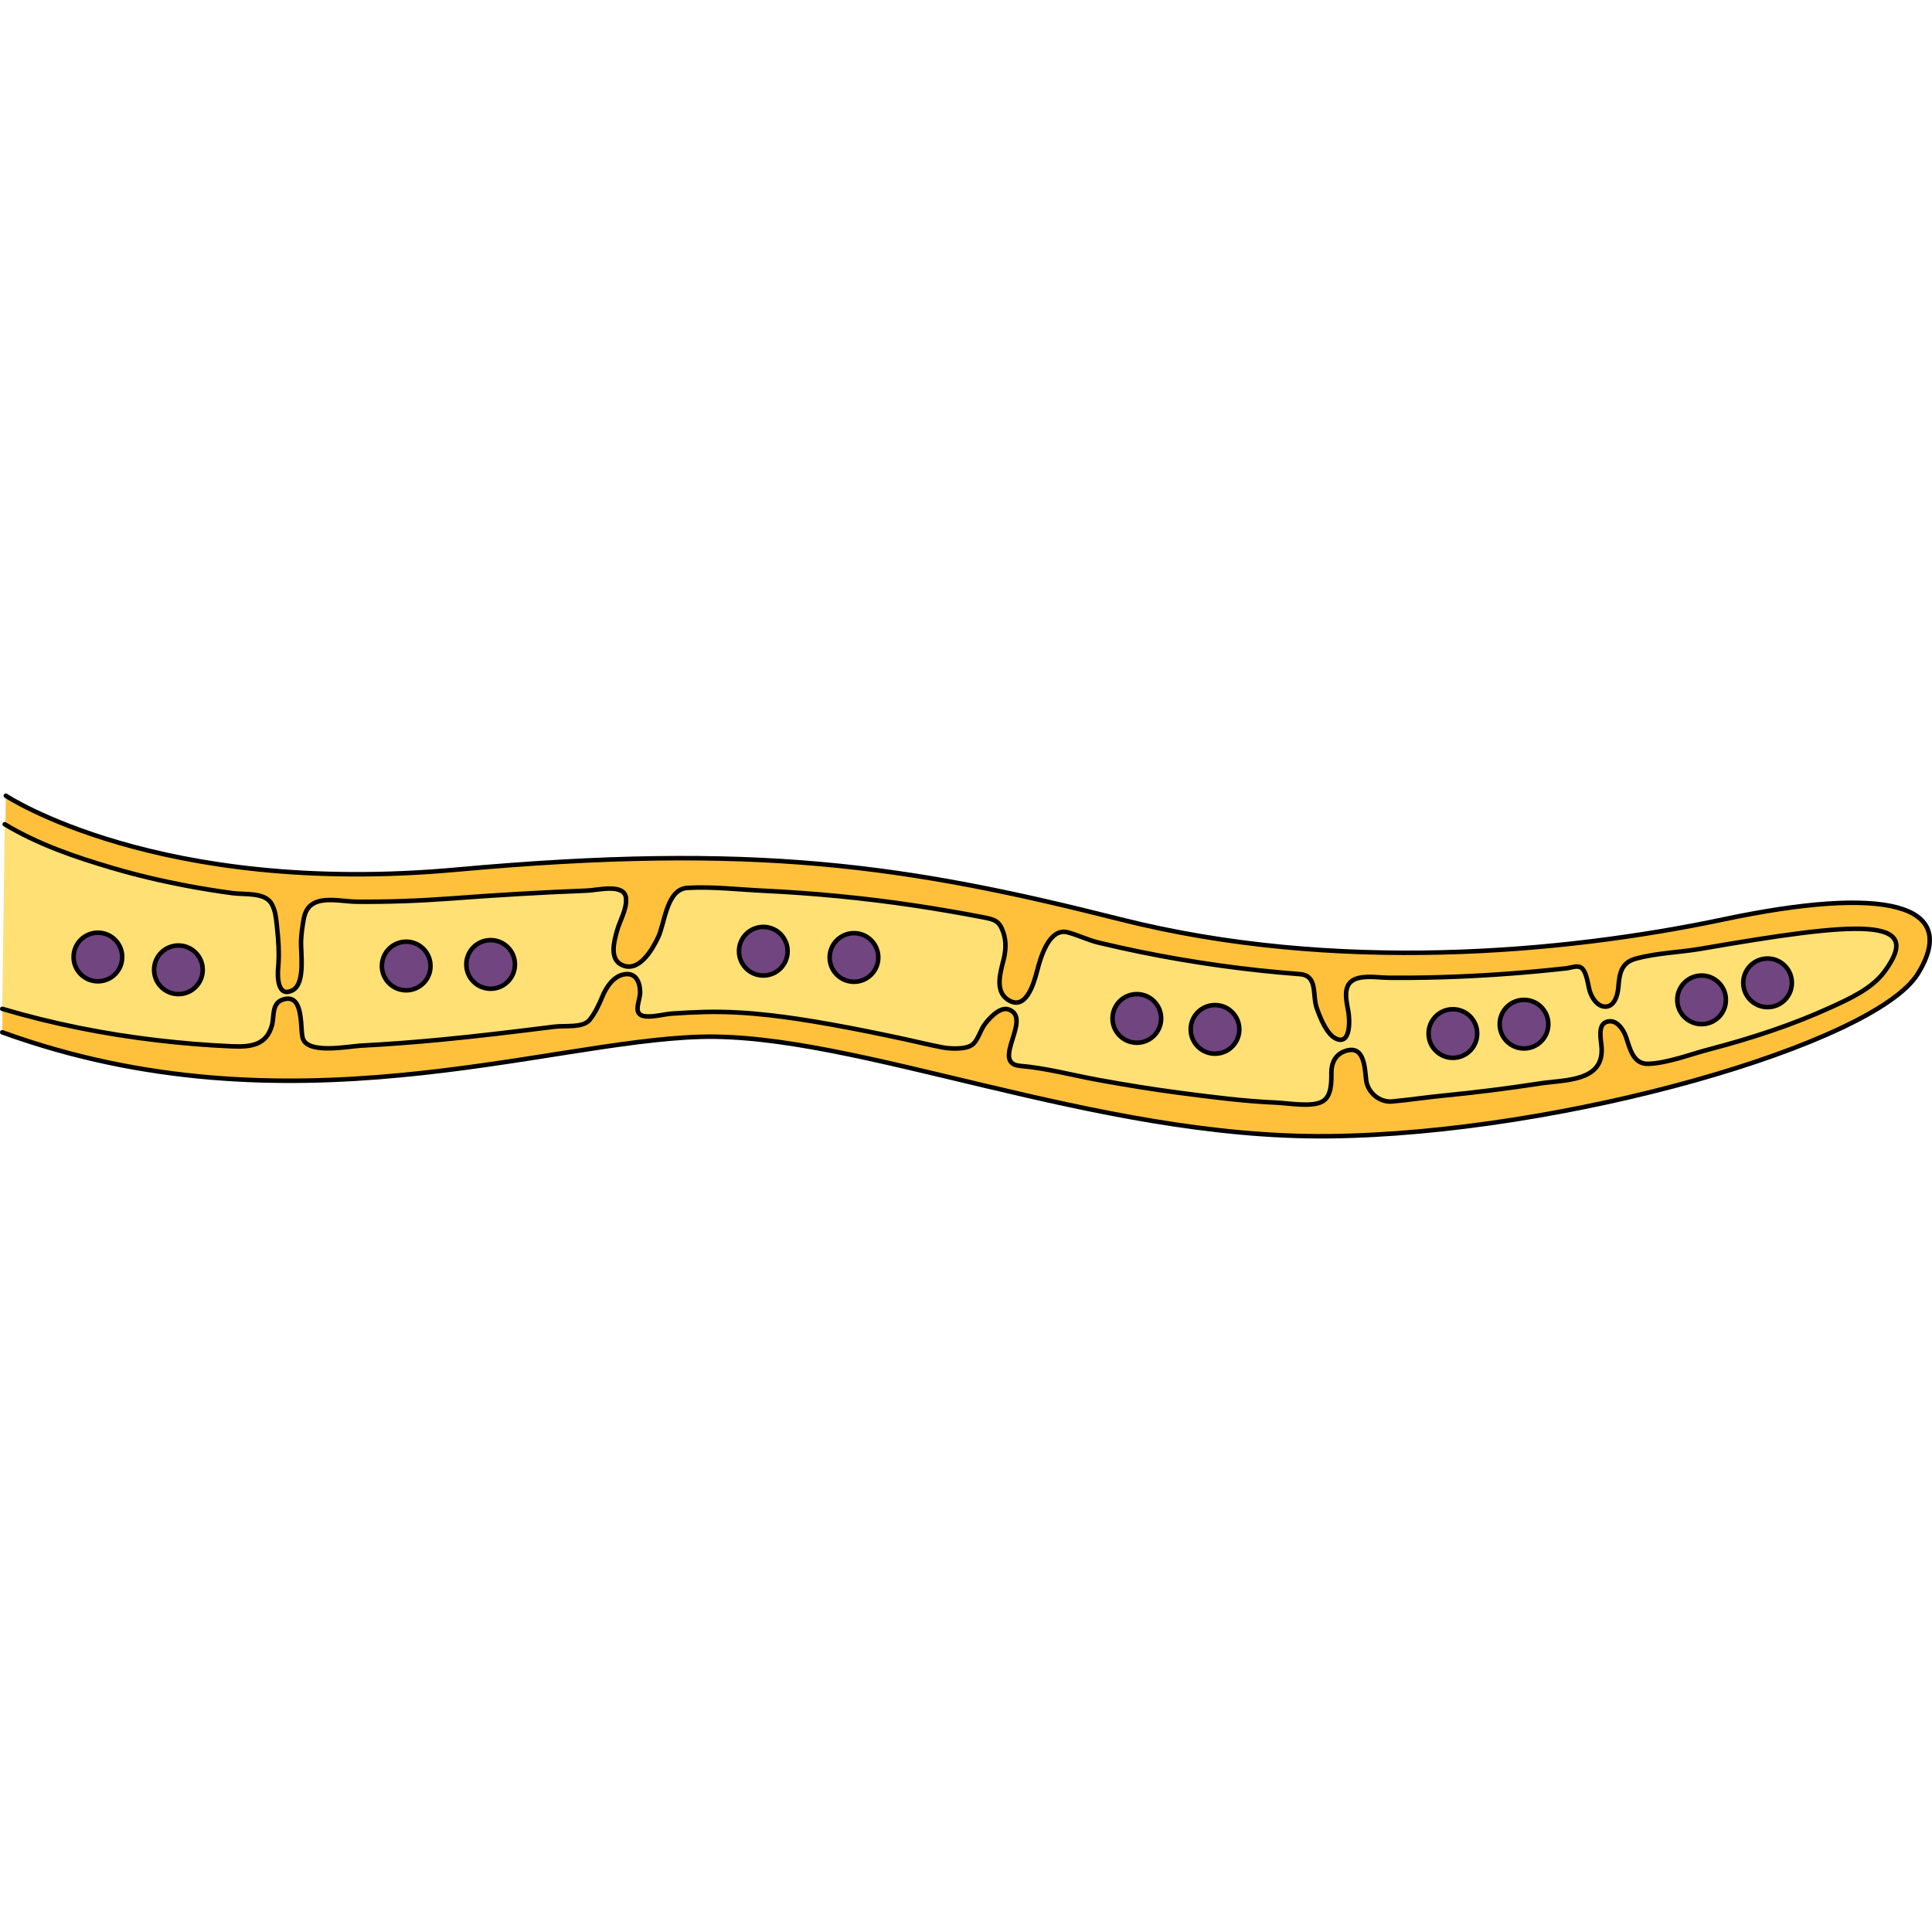 <?xml version="1.0" encoding="utf-8"?>
<!-- Created by: Science Figures, www.sciencefigures.org, Generator: Science Figures Editor -->
<!DOCTYPE svg PUBLIC "-//W3C//DTD SVG 1.1//EN" "http://www.w3.org/Graphics/SVG/1.1/DTD/svg11.dtd">
<svg version="1.1" id="Layer_1" xmlns="http://www.w3.org/2000/svg" xmlns:xlink="http://www.w3.org/1999/xlink" 
	 width="800px" height="800px" viewBox="0 0 427.603 76.365" enable-background="new 0 0 427.603 76.365"
	 xml:space="preserve">
<g>
	<path fill="#FFC13B" stroke="#000000" stroke-linecap="round" stroke-miterlimit="10" d="M1.293,0.5
		C1.293,0.5,35,22.857,101,16.858c66-6,99.5-1,147,10.999c47.5,12,98,7.5,133.5,0s52.5-3.5,43,12s-78.5,35.5-130.5,36
		s-104.5-23-139-22s-91,22-154.5-1"/>
	<path fill="#FFE074" stroke="#000000" stroke-linecap="round" stroke-linejoin="round" stroke-miterlimit="10" d="M1.049,6.81
		c7.283,4.421,15.693,7.293,23.815,9.676c5.444,1.598,10.976,2.901,16.552,3.952c3.33,0.628,6.678,1.165,10.036,1.617
		c2.819,0.379,7.296-0.256,8.728,2.482c0.76,1.453,0.899,2.87,1.076,4.501c0.348,3.198,0.609,6.355,0.305,9.563
		c-0.168,1.759-0.197,6.745,3.232,4.929c2.854-1.512,1.722-8.385,1.838-10.966c0.072-1.614,0.316-3.327,0.615-4.908
		c1.092-5.78,7.474-3.73,11.807-3.698c6.852,0.051,13.705-0.194,20.539-0.703c10.111-0.754,20.235-1.374,30.369-1.756
		c2.352-0.089,8.307-1.678,8.596,1.69c0.209,2.45-1.368,4.935-2.002,7.226c-0.637,2.301-1.703,6.146,0.996,7.496
		c3.797,1.901,6.813-3.315,8.125-6.111c1.504-3.201,1.838-10.64,6.482-10.907c5.504-0.318,11.461,0.378,16.996,0.643
		c11.121,0.532,22.211,1.609,33.224,3.254c5.088,0.76,10.157,1.639,15.209,2.61c2.62,0.504,3.635,0.8,4.517,3.486
		c0.647,1.97,0.494,4.029-0.011,6.014c-0.718,2.82-1.919,6.819,0.957,8.737c3.972,2.649,5.755-3.554,6.458-6.261
		c0.768-2.955,2.654-9.785,6.86-8.633c2.297,0.63,4.477,1.723,6.876,2.294c3.065,0.729,6.141,1.412,9.228,2.042
		c11.604,2.367,23.355,4.004,35.165,4.901c4.127,0.313,2.748,4.574,3.802,7.537c0.731,2.058,2.177,5.827,4.306,6.77
		c3.293,1.457,3.007-4.391,2.647-6.191c-0.618-3.105-1.305-6.665,2.727-7.349c2.072-0.352,4.435,0.036,6.53,0.051
		c2.794,0.019,5.588-0.002,8.381-0.059c8.219-0.167,16.43-0.655,24.613-1.426c2.015-0.189,4.027-0.396,6.038-0.619
		c1.014-0.112,2.404-0.721,3.25-0.156c1.292,0.861,1.509,3.885,1.944,5.259c0.449,1.417,1.604,3.321,3.374,3.378
		c2.073,0.067,2.785-2.576,2.922-4.184c0.246-2.893,0.496-5.471,3.766-6.399c4.531-1.288,9.875-1.422,14.563-2.233
		c34.767-6.02,49.804-7.273,40.5,5.168c-2.761,3.691-7.644,5.906-11.708,7.765c-8.658,3.959-17.742,6.92-26.944,9.323
		c-4.19,1.094-9.248,3.072-13.554,3.219c-3.334,0.113-4.064-3.412-4.897-5.896c-0.557-1.659-2.151-4.148-4.344-3.382
		c-2.068,0.725-1.152,4.138-1.068,5.84c0.364,7.454-8.274,6.952-13.688,7.788c-7.076,1.092-14.183,1.99-21.31,2.683
		c-3.783,0.367-7.655,0.959-11.377,1.299c-2.812,0.258-5.439-2.028-5.75-4.757c-0.325-2.859-0.415-7.857-4.651-6.395
		c-2.17,0.75-3.044,2.649-3.041,4.768c0.003,2.062,0.095,5.303-2.079,6.439c-2.382,1.246-7.44,0.315-10.064,0.203
		c-7.101-0.304-14.157-1.215-21.198-2.134c-6.15-0.803-12.275-1.798-18.376-2.915c-5.681-1.04-11.452-2.603-17.148-3.082
		c-6.743-0.568,2.938-10.661-2.625-12.51c-1.951-0.647-4.503,2.232-5.394,3.545c-0.859,1.266-1.276,3.083-2.449,4.159
		c-1.34,1.229-4.99,1.037-6.637,0.729c-2.837-0.53-5.65-1.241-8.473-1.847c-5.368-1.15-10.746-2.258-16.15-3.225
		c-9.242-1.651-18.661-3.01-28.074-2.785c-2.414,0.058-4.826,0.183-7.234,0.355c-1.838,0.131-4.131,0.801-5.918,0.611
		c-3.078-0.328-1.131-3.437-1.173-5.384c-0.05-2.349-1.057-4.535-3.848-3.843c-2.153,0.534-3.688,2.844-4.493,4.813
		c-0.716,1.748-1.63,3.694-2.814,5.17c-1.495,1.863-5.383,1.234-7.809,1.536c-8.305,1.035-16.613,2.059-24.945,2.855
		c-5.955,0.569-11.922,1.032-17.897,1.34c-2.753,0.142-12.134,2.058-12.922-1.873c-0.213-1.059-0.209-2.319-0.315-3.382
		c-0.227-2.254-0.654-6.053-3.994-4.958c-2.592,0.85-1.893,3.699-2.453,5.728c-1.223,4.424-4.741,4.804-8.811,4.634
		c-5.518-0.23-11.031-0.691-16.516-1.331C23.236,53.273,11.719,50.993,0.5,47.663"/>
	<g>
		
			<circle fill="#714580" stroke="#000000" stroke-linecap="round" stroke-linejoin="round" stroke-miterlimit="10" cx="376.607" cy="45.674" r="5.382"/>
		
			<circle fill="#714580" stroke="#000000" stroke-linecap="round" stroke-linejoin="round" stroke-miterlimit="10" cx="391.207" cy="41.908" r="5.382"/>
		
			<circle fill="#714580" stroke="#000000" stroke-linecap="round" stroke-linejoin="round" stroke-miterlimit="10" cx="321.563" cy="53.132" r="5.382"/>
		
			<circle fill="#714580" stroke="#000000" stroke-linecap="round" stroke-linejoin="round" stroke-miterlimit="10" cx="337.302" cy="51.056" r="5.382"/>
		
			<circle fill="#714580" stroke="#000000" stroke-linecap="round" stroke-linejoin="round" stroke-miterlimit="10" cx="251.612" cy="49.789" r="5.382"/>
		
			<circle fill="#714580" stroke="#000000" stroke-linecap="round" stroke-linejoin="round" stroke-miterlimit="10" cx="268.913" cy="52.211" r="5.382"/>
		
			<circle fill="#714580" stroke="#000000" stroke-linecap="round" stroke-linejoin="round" stroke-miterlimit="10" cx="168.938" cy="34.91" r="5.382"/>
		
			<circle fill="#714580" stroke="#000000" stroke-linecap="round" stroke-linejoin="round" stroke-miterlimit="10" cx="189.009" cy="36.294" r="5.382"/>
		
			<circle fill="#714580" stroke="#000000" stroke-linecap="round" stroke-linejoin="round" stroke-miterlimit="10" cx="89.903" cy="38.183" r="5.382"/>
		
			<circle fill="#714580" stroke="#000000" stroke-linecap="round" stroke-linejoin="round" stroke-miterlimit="10" cx="108.589" cy="37.835" r="5.382"/>
		
			<circle fill="#714580" stroke="#000000" stroke-linecap="round" stroke-linejoin="round" stroke-miterlimit="10" cx="21.667" cy="36.192" r="5.382"/>
		
			<circle fill="#714580" stroke="#000000" stroke-linecap="round" stroke-linejoin="round" stroke-miterlimit="10" cx="39.487" cy="39.025" r="5.382"/>
	</g>
</g>
</svg>